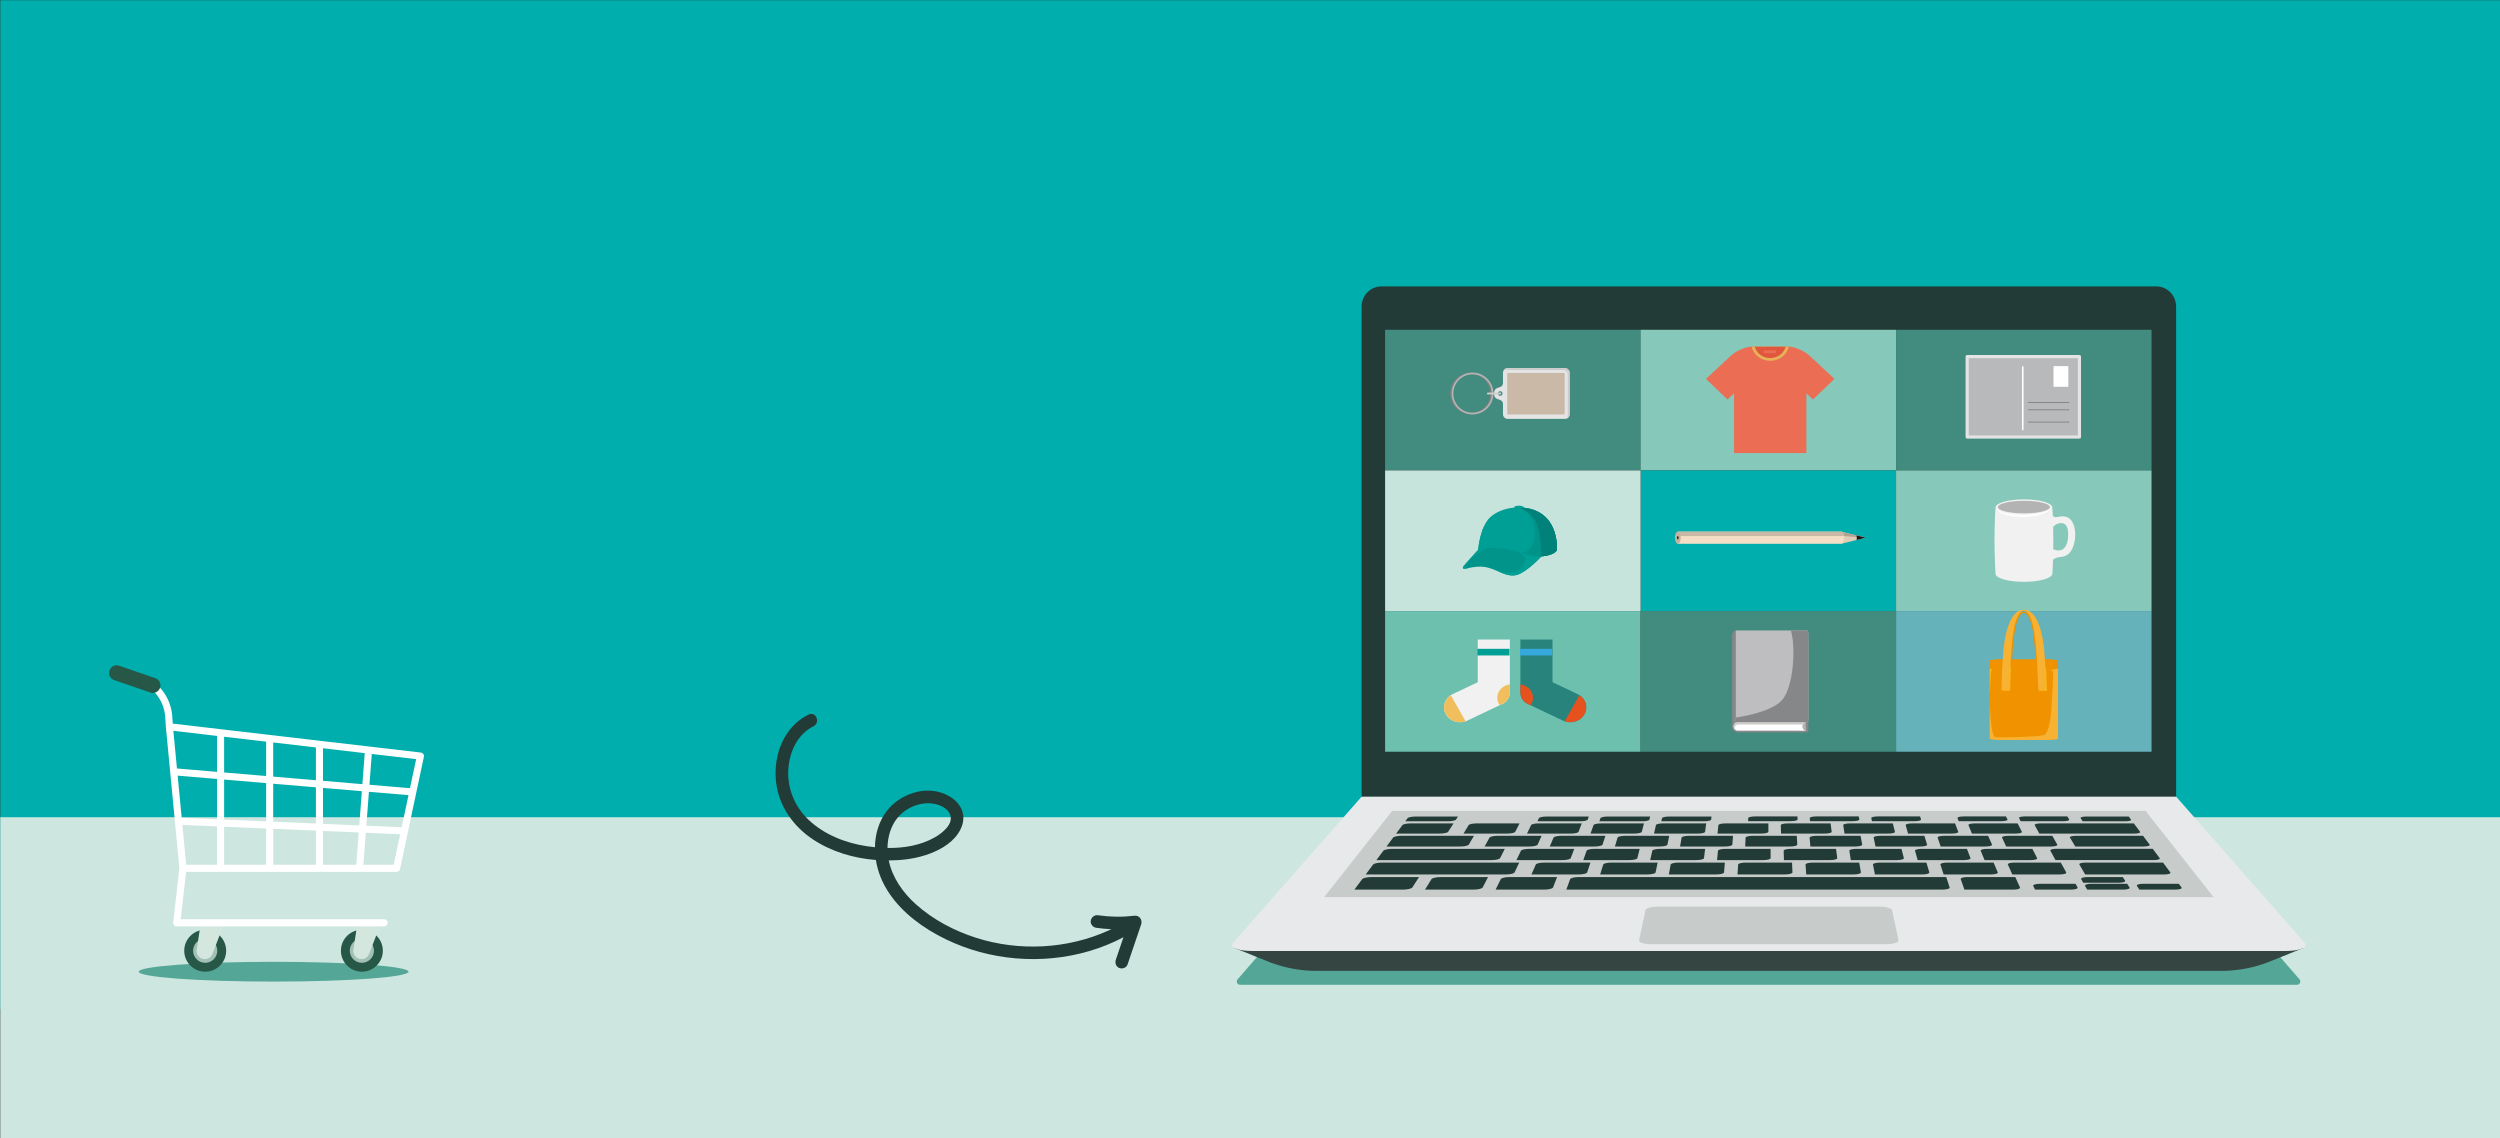 <svg xml:space="preserve" width="2560" height="1165.333" xmlns="http://www.w3.org/2000/svg"><rect width="100%" height="100%" fill="#333333" stroke="none"/><g style="display:inline"><path d="M.304 1033.176H2560V.191H.304Z" style="display:inline;fill:#00aead;fill-opacity:1;fill-rule:nonzero;stroke:none;stroke-width:1.333"/><path d="M.304 1165.333H2560V836.84H.304Z" style="display:inline;fill:#cde7e0;fill-opacity:1;fill-rule:nonzero;stroke:none;stroke-width:1.333"/></g><g style="display:inline"><path d="M0 0c-2.185-.006-3.355 2.567-1.92 4.215 23.363 26.838 46.731 53.681 70.099 80.519h675.554c23.37-26.838 46.737-53.681 70.105-80.519 1.439-1.651.267-4.215-1.916-4.215" style="fill:#54a797;fill-opacity:1;fill-rule:nonzero;stroke:none" transform="matrix(1.333 0 0 -1.333 1269.858 1008.422)"/><path d="M0 0h-625.702v378.881c0 8.562 6.818 15.501 15.222 15.501 198.418-.003 396.838 0 595.257 0C-6.82 394.382 0 387.443 0 378.881Z" style="fill:#233b36;fill-opacity:1;fill-rule:nonzero;stroke:none" transform="matrix(1.333 0 0 -1.333 2228.348 818.97)"/><path d="M1260.283 512.842h-196.26v108.053h196.26z" style="fill:#418c7f;fill-opacity:1;fill-rule:nonzero;stroke:none" transform="matrix(1.333 0 0 -1.333 0 1165.333)"/><path d="M1456.542 512.842h-196.26v108.053h196.26z" style="fill:#86c8ba;fill-opacity:1;fill-rule:nonzero;stroke:none" transform="matrix(1.333 0 0 -1.333 0 1165.333)"/><path d="M1456.542 404.792h-196.26v108.05h196.26z" style="fill:#00aead;fill-opacity:1;fill-rule:nonzero;stroke:none" transform="matrix(1.333 0 0 -1.333 0 1165.333)"/><path d="M1260.283 404.792h-196.26v108.05h196.26z" style="fill:#c6e3dc;fill-opacity:1;fill-rule:nonzero;stroke:none" transform="matrix(1.333 0 0 -1.333 0 1165.333)"/><path d="M1652.795 512.842h-196.252v108.053h196.252z" style="fill:#418c7f;fill-opacity:1;fill-rule:nonzero;stroke:none" transform="matrix(1.333 0 0 -1.333 0 1165.333)"/><path d="M1652.795 404.792h-196.252v108.05h196.252z" style="fill:#86c8ba;fill-opacity:1;fill-rule:nonzero;stroke:none" transform="matrix(1.333 0 0 -1.333 0 1165.333)"/><path d="M1260.283 296.742h-196.26v108.05h196.26z" style="fill:#6dbfae;fill-opacity:1;fill-rule:nonzero;stroke:none" transform="matrix(1.333 0 0 -1.333 0 1165.333)"/><path d="M1652.795 296.742h-196.252v108.05h196.252z" style="fill:#66b2ba;fill-opacity:1;fill-rule:nonzero;stroke:none" transform="matrix(1.333 0 0 -1.333 0 1165.333)"/><path d="M1456.542 296.742h-196.26v108.05h196.26z" style="fill:#418c7f;fill-opacity:1;fill-rule:nonzero;stroke:none" transform="matrix(1.333 0 0 -1.333 0 1165.333)"/><path d="M0 0c-4.146 3.891-9.431 6.55-15.205 7.661-10.552.001-21.107.001-31.662 0C-52.643 6.553-57.931 3.885-62.074 0l-18.31-17.065c5.519-5.272 11.035-10.545 16.553-15.815l5.039 4.829v-45.976h55.515v45.976l5.033-4.829c5.516 5.27 11.038 10.541 16.554 15.815C12.207-11.376 6.109-5.687 0 0" style="fill:#ea6d54;fill-opacity:1;fill-rule:nonzero;stroke:none" transform="matrix(1.333 0 0 -1.333 1854.072 365.264)"/><path d="M0 0c-1.289-6.175-7.171-10.819-14.236-10.82-7.054 0-12.927 4.64-14.224 10.82z" style="fill:#e7b157;fill-opacity:1;fill-rule:nonzero;stroke:none" transform="matrix(1.333 0 0 -1.333 1831.66 355.05)"/><path d="M0 0c-1.265-4.975-6.1-8.701-11.871-8.699-5.759 0-10.582 3.724-11.856 8.699z" style="fill:#e0573e;fill-opacity:1;fill-rule:nonzero;stroke:none" transform="matrix(1.333 0 0 -1.333 1828.507 355.05)"/><path d="M1364.282 602.906h-9.524v2.105h9.524z" style="fill:#ea6d54;fill-opacity:1;fill-rule:nonzero;stroke:none" transform="matrix(1.333 0 0 -1.333 0 1165.333)"/><path d="M0 0c-34.728 39.495-63.878 72.663-88.717 100.921-208.573-.002-417.133-.002-625.702 0A946670.165 946670.165 0 0 0-803.131 0h-9.103c2.239-.905 4.479-1.808 6.716-2.711 2.956-1.189 5.906-2.379 8.863-3.569 3.289-1.328 6.576-2.653 9.867-3.978a101.765 101.765 0 0 1 38.07-7.384h694.351c13.043 0 25.964 2.508 38.062 7.384 6.23 2.512 12.465 5.019 18.691 7.53.018.009.03.013.036.017L9.14 0z" style="fill:#344542;fill-opacity:1;fill-rule:nonzero;stroke:none" transform="matrix(1.333 0 0 -1.333 2346.638 970.683)"/><path d="M0 0h-793.572c-11.21 0-17.859 2.765-14.903 6.132 39.224 44.62 71.626 81.475 98.837 112.431h625.702C-56.72 87.607-24.323 50.752 14.896 6.132 17.864 2.765 11.209 0 0 0" style="fill:#e8e9eb;fill-opacity:1;fill-rule:nonzero;stroke:none" transform="matrix(1.333 0 0 -1.333 2340.263 973.82)"/><path d="M0 0h-683.303l52.267 66.253h578.768C-36.722 46.544-19.404 24.595 0 0" style="fill:#c7ccca;fill-opacity:1;fill-rule:nonzero;stroke:none" transform="matrix(1.333 0 0 -1.333 2266.746 918.679)"/><path d="M0 0h-288.926c.987 2.707 1.963 5.382 2.922 8.026.319.891 3.243 1.606 6.517 1.606H2.929c.857-2.625 1.727-5.278 2.596-7.967C5.828.746 3.348-.005 0 0" style="fill:#233b36;fill-opacity:1;fill-rule:nonzero;stroke:none" transform="matrix(1.333 0 0 -1.333 1989.065 910.956)"/><path d="M0 0c-12.46-.005-24.925-.005-37.382 0 2.017 2.707 4.007 5.382 5.973 8.026.666.891 3.857 1.606 7.132 1.606 12.184.002 24.361.002 36.539 0-1.684-2.625-3.395-5.278-5.121-7.967C6.544.746 3.356-.005 0 0" style="fill:#233b36;fill-opacity:1;fill-rule:nonzero;stroke:none" transform="matrix(1.333 0 0 -1.333 1436.734 910.956)"/><path d="M0 0h-33.617c1.636 2.193 3.25 4.362 4.848 6.505.532.723 3.363 1.306 6.315 1.306h32.938l-4.157-6.46C5.844.606 3.02-.003 0 0" style="fill:#233b36;fill-opacity:1;fill-rule:nonzero;stroke:none" transform="matrix(1.333 0 0 -1.333 1474.445 853.58)"/><path d="M0 0h-107.714c1.912 2.567 3.799 5.099 5.666 7.602.621.844 3.711 1.522 6.902 1.522H10.203c-1.171-2.484-2.355-5-3.557-7.543C6.24.706 3.265 0 0 0" style="fill:#233b36;fill-opacity:1;fill-rule:nonzero;stroke:none" transform="matrix(1.333 0 0 -1.333 1542.064 895.444)"/><path d="M0 0h-88.497l5.365 7.205c.592.799 3.592 1.443 6.703 1.443h86.605C8.974 6.292 7.749 3.909 6.515 1.494 6.094.67 3.176 0 0 0" style="fill:#233b36;fill-opacity:1;fill-rule:nonzero;stroke:none" transform="matrix(1.333 0 0 -1.333 1527.385 880.747)"/><path d="M0 0h-60.674a2406.889 2406.889 0 0 1-4.448 7.602c-.489.844 1.693 1.522 4.895 1.522h59.34c1.855-2.484 3.726-5 5.617-7.543C5.375.706 3.258 0 0 0" style="fill:#233b36;fill-opacity:1;fill-rule:nonzero;stroke:none" transform="matrix(1.333 0 0 -1.333 2216.113 895.444)"/><path d="M0 0c-12.464-.005-24.921-.005-37.389 0 1.677 2.707 3.332 5.382 4.963 8.026.551.891 3.648 1.606 6.927 1.606 12.18.002 24.361.002 36.537 0-1.354-2.625-2.721-5.278-4.11-7.967C6.454.746 3.352-.005 0 0" style="fill:#233b36;fill-opacity:1;fill-rule:nonzero;stroke:none" transform="matrix(1.333 0 0 -1.333 1509.049 910.956)"/><path d="M0 0a46595.42 46595.42 0 0 0-37.388 0c-.944 2.707-1.888 5.382-2.815 8.026-.323.891 2.081 1.606 5.363 1.606 12.18.002 24.357.002 36.54 0 1.187-2.625 2.398-5.278 3.612-7.967C5.735.746 3.348-.005 0 0" style="fill:#233b36;fill-opacity:1;fill-rule:nonzero;stroke:none" transform="matrix(1.333 0 0 -1.333 2061.386 910.956)"/><path d="M0 0c-9.179-.005-18.361-.005-27.543 0-.453.943-.908 1.884-1.352 2.819-.435.913 1.903 1.647 5.222 1.647H3.585c.513-.932 1.035-1.861 1.559-2.801C5.648.746 3.351-.005 0 0" style="fill:#233b36;fill-opacity:1;fill-rule:nonzero;stroke:none" transform="matrix(1.333 0 0 -1.333 2120.577 910.956)"/><path d="M0 0h-32.794c.597.796 1.19 1.593 1.776 2.383.523.703 3.306 1.27 6.216 1.27H7.673c-.507-.79-1.015-1.575-1.522-2.368C5.691.574 2.947 0 0 0" style="fill:#233b36;fill-opacity:1;fill-rule:nonzero;stroke:none" transform="matrix(1.333 0 0 -1.333 1482.719 840.995)"/><path d="M0 0h-32.789c-.516.796-1.025 1.593-1.535 2.383-.45.703 1.541 1.27 4.454 1.27H2.602c.593-.79 1.178-1.575 1.768-2.368C4.898.574 2.938 0 0 0" style="fill:#233b36;fill-opacity:1;fill-rule:nonzero;stroke:none" transform="matrix(1.333 0 0 -1.333 2176.331 840.995)"/><path d="M0 0c-9.179-.005-18.361-.005-27.543 0l-1.879 2.819c-.606.913 1.582 1.647 4.907 1.647H2.74c.692-.932 1.397-1.861 2.086-2.801C5.519.746 3.349-.005 0 0" style="fill:#233b36;fill-opacity:1;fill-rule:nonzero;stroke:none" transform="matrix(1.333 0 0 -1.333 2227.448 910.956)"/><path d="M0 0c-9.179-.005-18.361-.005-27.537 0a884.15 884.15 0 0 1-1.619 2.819c-.524.913 1.745 1.647 5.06 1.647H3.163c.611-.932 1.214-1.861 1.822-2.801C5.591.746 3.358-.005 0 0" style="fill:#233b36;fill-opacity:1;fill-rule:nonzero;stroke:none" transform="matrix(1.333 0 0 -1.333 2174.005 910.956)"/><path d="M0 0h-27.21c-.522.922-1.053 1.842-1.574 2.754-.507.89 1.739 1.605 5.018 1.605 8.975.003 17.938.003 26.917 0 .596-.906 1.187-1.818 1.78-2.731C5.525.73 3.31 0 0 0" style="fill:#233b36;fill-opacity:1;fill-rule:nonzero;stroke:none" transform="matrix(1.333 0 0 -1.333 2169.536 903.926)"/><path d="M0 0c-12.457-.005-24.925-.005-37.382 0 1.333 2.707 2.644 5.382 3.941 8.026.435.891 3.446 1.606 6.724 1.606 12.177.002 24.361.002 36.538 0-1.023-2.625-2.051-5.278-3.1-7.967C6.366.746 3.35-.005 0 0" style="fill:#233b36;fill-opacity:1;fill-rule:nonzero;stroke:none" transform="matrix(1.333 0 0 -1.333 1581.358 910.956)"/><path d="M0 0h-36.369c1.132 2.567 2.238 5.099 3.333 7.602.367.844 3.255 1.522 6.442 1.522H8.974c-.838-2.484-1.681-5-2.539-7.543C6.142.706 3.258 0 0 0" style="fill:#233b36;fill-opacity:1;fill-rule:nonzero;stroke:none" transform="matrix(1.333 0 0 -1.333 1616.682 895.444)"/><path d="M0 0h-36.365c.802 2.567 1.59 5.099 2.369 7.602.258.844 3.058 1.522 6.249 1.522H7.818c-.525-2.484-1.049-5-1.584-7.543C6.052.706 3.261 0 0 0" style="fill:#233b36;fill-opacity:1;fill-rule:nonzero;stroke:none" transform="matrix(1.333 0 0 -1.333 1687.022 895.444)"/><path d="M0 0h-56.766c1.717 2.311 3.419 4.591 5.094 6.847.562.755 3.481 1.368 6.507 1.368h55.579C9.101 5.976 7.77 3.714 6.429 1.421 5.969.64 3.089 0 0 0" style="fill:#233b36;fill-opacity:1;fill-rule:nonzero;stroke:none" transform="matrix(1.333 0 0 -1.333 1495.455 866.816)"/><path d="M0 0h-75.417a3357.88 3357.88 0 0 1-3.927 7.205c-.425.796 1.742 1.443 4.847 1.443H-.693c1.76-2.356 3.532-4.739 5.324-7.154C5.249.673 3.175 0 0 0" style="fill:#233b36;fill-opacity:1;fill-rule:nonzero;stroke:none" transform="matrix(1.333 0 0 -1.333 2205.337 880.695)"/><path d="M0 0h-36.36c.471 2.567.939 5.099 1.4 7.602.153.844 2.872 1.522 6.059 1.522H6.667c-.21-2.484-.417-5-.624-7.543C5.971.706 3.27 0 0 0" style="fill:#233b36;fill-opacity:1;fill-rule:nonzero;stroke:none" transform="matrix(1.333 0 0 -1.333 1757.361 895.444)"/><path d="M0 0h-36.36c.147 2.567.291 5.099.441 7.602.045.844 2.674 1.522 5.855 1.522H5.51c.108-2.484.216-5 .329-7.543C5.875.706 3.265 0 0 0" style="fill:#233b36;fill-opacity:1;fill-rule:nonzero;stroke:none" transform="matrix(1.333 0 0 -1.333 1827.703 895.444)"/><path d="M0 0h-36.359c-.177 2.567-.348 5.099-.528 7.602-.057.844 2.482 1.522 5.672 1.522H4.356c.422-2.484.851-5 1.289-7.543C5.792.706 3.271 0 0 0" style="fill:#233b36;fill-opacity:1;fill-rule:nonzero;stroke:none" transform="matrix(1.333 0 0 -1.333 1898.046 895.444)"/><path d="M0 0h-36.369c-.503 2.567-.992 5.099-1.49 7.602-.161.844 2.288 1.522 5.48 1.522H3.184c.74-2.484 1.489-5 2.248-7.543C5.69.706 3.259 0 0 0" style="fill:#233b36;fill-opacity:1;fill-rule:nonzero;stroke:none" transform="matrix(1.333 0 0 -1.333 1968.4 895.444)"/><path d="M0 0h-36.369c-.83 2.567-1.648 5.099-2.461 7.602-.264.844 2.102 1.522 5.288 1.522H2.026c1.053-2.484 2.12-5 3.205-7.543C5.597.706 3.258 0 0 0" style="fill:#233b36;fill-opacity:1;fill-rule:nonzero;stroke:none" transform="matrix(1.333 0 0 -1.333 2038.748 895.444)"/><path d="M0 0h-36.372c-1.154 2.567-2.29 5.099-3.411 7.602-.387.844 1.901 1.522 5.081 1.522H.869c1.376-2.484 2.755-5 4.161-7.543C5.513.706 3.258 0 0 0" style="fill:#233b36;fill-opacity:1;fill-rule:nonzero;stroke:none" transform="matrix(1.333 0 0 -1.333 2109.09 895.444)"/><path d="M0 0h-35.403l3.454 7.205c.383.799 3.211 1.443 6.312 1.443H9.011c-.89-2.356-1.791-4.739-2.698-7.154C6.004.67 3.172 0 0 0" style="fill:#233b36;fill-opacity:1;fill-rule:nonzero;stroke:none" transform="matrix(1.333 0 0 -1.333 1600.022 880.747)"/><path d="M0 0h-35.4c.86 2.43 1.701 4.832 2.536 7.205.288.799 3.031 1.443 6.13 1.443H7.914c-.589-2.356-1.189-4.739-1.79-7.154C5.916.67 3.176 0 0 0" style="fill:#233b36;fill-opacity:1;fill-rule:nonzero;stroke:none" transform="matrix(1.333 0 0 -1.333 1668.498 880.747)"/><path d="M0 0h-35.4c.544 2.43 1.086 4.832 1.622 7.205.175.799 2.844 1.443 5.95 1.443H6.814c-.294-2.356-.588-4.739-.882-7.154C5.836.67 3.172 0 0 0" style="fill:#233b36;fill-opacity:1;fill-rule:nonzero;stroke:none" transform="matrix(1.333 0 0 -1.333 1736.98 880.747)"/><path d="M0 0h-35.4c.24 2.43.477 4.832.704 7.205.087.799 2.662 1.443 5.774 1.443H5.72c.012-2.356.021-4.739.027-7.154C5.753.67 3.178 0 0 0" style="fill:#233b36;fill-opacity:1;fill-rule:nonzero;stroke:none" transform="matrix(1.333 0 0 -1.333 1805.456 880.747)"/><path d="M0 0h-35.4c-.069 2.43-.141 4.832-.21 7.205-.027.799 2.479 1.443 5.585 1.443H4.617c.306-2.356.617-4.739.929-7.154C5.654.67 3.166 0 0 0" style="fill:#233b36;fill-opacity:1;fill-rule:nonzero;stroke:none" transform="matrix(1.333 0 0 -1.333 1873.94 880.747)"/><path d="M0 0h-35.406c-.375 2.43-.75 4.832-1.115 7.205-.123.799 2.284 1.443 5.399 1.443H3.522c.606-2.356 1.218-4.739 1.841-7.154C5.57.67 3.181 0 0 0" style="fill:#233b36;fill-opacity:1;fill-rule:nonzero;stroke:none" transform="matrix(1.333 0 0 -1.333 1942.416 880.747)"/><path d="M0 0h-35.397l-2.035 7.205c-.228.799 2.104 1.443 5.215 1.443H2.428c.911-2.356 1.826-4.739 2.752-7.154C5.492.67 3.175 0 0 0" style="fill:#233b36;fill-opacity:1;fill-rule:nonzero;stroke:none" transform="matrix(1.333 0 0 -1.333 2010.888 880.747)"/><path d="M0 0h-35.4c-.996 2.43-1.979 4.832-2.947 7.205-.327.799 1.924 1.443 5.033 1.443H1.328c1.208-2.356 2.428-4.739 3.657-7.154C5.417.67 3.18 0 0 0" style="fill:#233b36;fill-opacity:1;fill-rule:nonzero;stroke:none" transform="matrix(1.333 0 0 -1.333 2079.369 880.747)"/><path d="M0 0h-34.488c1.275 2.311 2.54 4.591 3.787 6.847.418.755 3.21 1.368 6.241 1.368H9.309C8.301 5.976 7.272 3.714 6.24 1.421 5.883.64 3.087 0 0 0" style="fill:#233b36;fill-opacity:1;fill-rule:nonzero;stroke:none" transform="matrix(1.333 0 0 -1.333 1566.216 866.816)"/><path d="M0 0h-34.483c.983 2.311 1.961 4.591 2.92 6.847.319.755 3.038 1.368 6.069 1.368H8.269c-.728-2.239-1.461-4.501-2.208-6.794C5.809.64 3.095 0 0 0" style="fill:#233b36;fill-opacity:1;fill-rule:nonzero;stroke:none" transform="matrix(1.333 0 0 -1.333 1632.92 866.816)"/><path d="M0 0h-34.489c.691 2.311 1.376 4.591 2.051 6.847.223.755 2.863 1.368 5.893 1.368h33.77c-.444-2.239-.897-4.501-1.349-6.794C5.72.64 3.091 0 0 0" style="fill:#233b36;fill-opacity:1;fill-rule:nonzero;stroke:none" transform="matrix(1.333 0 0 -1.333 1699.636 866.816)"/><path d="M0 0h-34.486c.396 2.311.795 4.591 1.184 6.847.132.755 2.692 1.368 5.72 1.368H6.187c-.153-2.239-.324-4.501-.482-6.794C5.648.64 3.091 0 0 0" style="fill:#233b36;fill-opacity:1;fill-rule:nonzero;stroke:none" transform="matrix(1.333 0 0 -1.333 1766.342 866.816)"/><path d="M0 0h-34.492l.318 6.847c.03.755 2.518 1.368 5.543 1.368H5.138c.126-2.239.258-4.501.387-6.794C5.57.64 3.088 0 0 0" style="fill:#233b36;fill-opacity:1;fill-rule:nonzero;stroke:none" transform="matrix(1.333 0 0 -1.333 1833.055 866.816)"/><path d="M0 0h-34.486c-.189 2.311-.377 4.591-.557 6.847-.06.755 2.347 1.368 5.372 1.368H4.095c.414-2.239.827-4.501 1.241-6.794C5.483.64 3.088 0 0 0" style="fill:#233b36;fill-opacity:1;fill-rule:nonzero;stroke:none" transform="matrix(1.333 0 0 -1.333 1899.765 866.816)"/><path d="M0 0h-34.492c-.483 2.311-.959 4.591-1.424 6.847-.15.755 2.168 1.368 5.201 1.368H3.049c.692-2.239 1.394-4.501 2.104-6.794C5.396.64 3.088 0 0 0" style="fill:#233b36;fill-opacity:1;fill-rule:nonzero;stroke:none" transform="matrix(1.333 0 0 -1.333 1966.482 866.816)"/><path d="M0 0h-34.486c-.773 2.311-1.538 4.591-2.287 6.847-.258.755 2 1.368 5.024 1.368H2.012c.983-2.239 1.975-4.501 2.973-6.794C5.321.64 3.097 0 0 0" style="fill:#233b36;fill-opacity:1;fill-rule:nonzero;stroke:none" transform="matrix(1.333 0 0 -1.333 2033.18 866.816)"/><path d="M0 0h-34.492c-1.058 2.311-2.122 4.591-3.162 6.847-.354.755 1.819 1.368 4.85 1.368H.965c1.262-2.239 2.534-4.501 3.829-6.794C5.231.64 3.088 0 0 0" style="fill:#233b36;fill-opacity:1;fill-rule:nonzero;stroke:none" transform="matrix(1.333 0 0 -1.333 2100.28 866.816)"/><path d="M0 0h-33.618c1.339 2.193 2.661 4.362 3.966 6.505.447.723 3.193 1.306 6.149 1.306H9.432c-1.085-2.132-2.176-4.285-3.285-6.46C5.766.606 3.016-.003 0 0" style="fill:#233b36;fill-opacity:1;fill-rule:nonzero;stroke:none" transform="matrix(1.333 0 0 -1.333 1543.425 853.58)"/><path d="M0 0h-33.617l3.143 6.505c.348.723 3.018 1.306 5.977 1.306H8.436a3041.87 3041.87 0 0 0-2.463-6.46C5.687.606 3.017-.003 0 0" style="fill:#233b36;fill-opacity:1;fill-rule:nonzero;stroke:none" transform="matrix(1.333 0 0 -1.333 1608.458 853.58)"/><path d="M0 0h-33.621c.787 2.193 1.559 4.362 2.317 6.505.258.723 2.866 1.306 5.813 1.306H7.442c-.538-2.132-1.091-4.285-1.643-6.46C5.609.606 3.011-.003 0 0" style="fill:#233b36;fill-opacity:1;fill-rule:nonzero;stroke:none" transform="matrix(1.333 0 0 -1.333 1673.49 853.58)"/><path d="M0 0h-33.619a6073.18 6073.18 0 0 1 1.495 6.505c.164.723 2.69 1.306 5.645 1.306H6.454c-.276-2.132-.548-4.285-.824-6.46C5.537.606 3.01-.003 0 0" style="fill:#233b36;fill-opacity:1;fill-rule:nonzero;stroke:none" transform="matrix(1.333 0 0 -1.333 1738.519 853.58)"/><path d="M0 0h-33.614c.229 2.193.447 4.362.66 6.505.084.723 2.539 1.306 5.486 1.306H5.468c0-2.132-.003-4.285-.006-6.46C5.459.606 3.019-.003 0 0" style="fill:#233b36;fill-opacity:1;fill-rule:nonzero;stroke:none" transform="matrix(1.333 0 0 -1.333 1803.546 853.58)"/><path d="M0 0h-33.62c-.06 2.193-.11 4.362-.161 6.505-.019.723 2.359 1.306 5.314 1.306H4.469c.264-2.132.54-4.285.813-6.46C5.375.606 3.019-.003 0 0" style="fill:#233b36;fill-opacity:1;fill-rule:nonzero;stroke:none" transform="matrix(1.333 0 0 -1.333 1868.585 853.58)"/><path d="M0 0h-33.623c-.329 2.193-.653 4.362-.983 6.505-.108.723 2.2 1.306 5.147 1.306H3.477c.543-2.132 1.085-4.285 1.637-6.46C5.294.606 3.018-.003 0 0" style="fill:#233b36;fill-opacity:1;fill-rule:nonzero;stroke:none" transform="matrix(1.333 0 0 -1.333 1933.611 853.58)"/><path d="M0 0h-33.616c-.615 2.193-1.214 4.362-1.805 6.505-.207.723 2.026 1.306 4.976 1.306H2.497c.804-2.132 1.622-4.285 2.446-6.46C5.234.606 3.019-.003 0 0" style="fill:#233b36;fill-opacity:1;fill-rule:nonzero;stroke:none" transform="matrix(1.333 0 0 -1.333 1998.637 853.58)"/><path d="M0 0h-33.614c-.896 2.193-1.78 4.362-2.643 6.505-.297.723 1.87 1.306 4.82 1.306H1.499c1.076-2.132 2.176-4.285 3.277-6.46C5.159.606 3.01-.003 0 0" style="fill:#233b36;fill-opacity:1;fill-rule:nonzero;stroke:none" transform="matrix(1.333 0 0 -1.333 2064.04 853.58)"/><path d="M0 0h-52.607c-1.376 2.311-2.74 4.591-4.089 6.847-.45.755 1.64 1.368 4.664 1.368h51.51c1.676-2.239 3.361-4.501 5.06-6.794C5.126.64 3.087 0 0 0" style="fill:#233b36;fill-opacity:1;fill-rule:nonzero;stroke:none" transform="matrix(1.333 0 0 -1.333 2195.197 866.816)"/><path d="M0 0h-72.995c-1.193 2.193-2.359 4.362-3.513 6.505-.393.723 1.682 1.306 4.641 1.306H-.36c1.595-2.132 3.199-4.285 4.818-6.46C5.006.606 3.019-.003 0 0" style="fill:#233b36;fill-opacity:1;fill-rule:nonzero;stroke:none" transform="matrix(1.333 0 0 -1.333 2185.524 853.58)"/><path d="M0 0h-32.794c.381.796.757 1.593 1.13 2.383.333.703 2.965 1.27 5.876 1.27H6.685c-.295-.79-.585-1.575-.882-2.368C5.54.574 2.941 0 0 0" style="fill:#233b36;fill-opacity:1;fill-rule:nonzero;stroke:none" transform="matrix(1.333 0 0 -1.333 1618.042 840.995)"/><path d="M0 0h-32.797c.282.796.555 1.593.828 2.383.247.703 2.8 1.27 5.71 1.27H6.219a160.15 160.15 0 0 1-.579-2.368C5.459.574 2.939 0 0 0" style="fill:#233b36;fill-opacity:1;fill-rule:nonzero;stroke:none" transform="matrix(1.333 0 0 -1.333 1681.48 840.995)"/><path d="M0 0h-32.795c.174.796.351 1.593.524 2.383.156.703 2.639 1.27 5.552 1.27H5.756c-.093-.79-.183-1.575-.279-2.368C5.39.574 2.941 0 0 0" style="fill:#233b36;fill-opacity:1;fill-rule:nonzero;stroke:none" transform="matrix(1.333 0 0 -1.333 1744.914 840.995)"/><path d="M0 0h-32.786c.033.794.069 1.59.099 2.383.036.702 2.419 1.268 5.33 1.268H5.102c.054-.788.102-1.577.147-2.368C5.288.574 2.941 0 0 0" style="fill:#233b36;fill-opacity:1;fill-rule:nonzero;stroke:none" transform="matrix(1.333 0 0 -1.333 1833.75 840.883)"/><path d="M0 0h-32.783c-.069.794-.135 1.59-.204 2.383-.057.702 2.251 1.268 5.165 1.268H4.647c.137-.788.285-1.577.434-2.368C5.216.574 2.935 0 0 0" style="fill:#233b36;fill-opacity:1;fill-rule:nonzero;stroke:none" transform="matrix(1.333 0 0 -1.333 1897.17 840.883)"/><path d="M0 0h-32.786c-.174.794-.342 1.59-.51 2.383-.15.702 2.102 1.268 5.013 1.268H4.182c.243-.788.492-1.577.737-2.368C5.141.574 2.941 0 0 0" style="fill:#233b36;fill-opacity:1;fill-rule:nonzero;stroke:none" transform="matrix(1.333 0 0 -1.333 1960.59 840.883)"/><path d="M0 0h-32.786c-.303.794-.618 1.59-.929 2.383-.273.702 1.864 1.268 4.784 1.268H3.528c.387-.788.78-1.577 1.16-2.368C5.039.574 2.935 0 0 0" style="fill:#233b36;fill-opacity:1;fill-rule:nonzero;stroke:none" transform="matrix(1.333 0 0 -1.333 2049.415 840.883)"/><path d="M0 0h-32.783c-.408.794-.822 1.59-1.226 2.383-.366.702 1.7 1.268 4.619 1.268H3.076c.482-.788.968-1.577 1.46-2.368C4.973.574 2.941 0 0 0" style="fill:#233b36;fill-opacity:1;fill-rule:nonzero;stroke:none" transform="matrix(1.333 0 0 -1.333 2112.827 840.883)"/><path d="M0 0h-180.523c-5.541-.003-9.746 1.353-9.39 3.016 1.701 7.968 3.346 15.672 4.943 23.117.318 1.49 4.789 2.692 9.99 2.692 56.48.003 112.957 0 169.44 0 5.204 0 9.677-1.202 9.994-2.692C6.04 18.688 7.686 10.987 9.392 3.016 9.734 1.353 5.543 0 0 0" style="fill:#c7ccca;fill-opacity:1;fill-rule:nonzero;stroke:none" transform="matrix(1.333 0 0 -1.333 1931.56 966.8)"/><path d="M0 0c0-16.792-.741-25.421-.741-25.421 0-3.475-9.775-6.287-21.826-6.287-1.954 0-3.837.076-5.636.211-4.337.333-8.139 1.042-10.972 1.998-3.252 1.093-5.219 2.518-5.219 4.078 0 0-.746 11.99-.746 26.289 0 7.152.189 13.264.378 17.591.183 4.321.368 6.857.368 6.857 0 1.752 2.495 3.338 6.521 4.477 3.933 1.121 9.343 1.809 15.306 1.809 5.717 0 10.918-.631 14.809-1.668.024-.006.051-.015.081-.021a6.93 6.93 0 0 0 .443-.123.118.118 0 0 1 .039-.006c3.984-1.144 6.454-2.719 6.454-4.468 0 0 .741-8.527.741-25.316" style="fill:#f2f1f1;fill-opacity:1;fill-rule:nonzero;stroke:none" transform="matrix(1.333 0 0 -1.333 2102.579 553.505)"/><path d="M0 0c0-1.919-4.676-3.575-11.433-4.341a76.097 76.097 0 0 0-8.49-.457c-5.111 0-9.779.463-13.31 1.226-4.065.874-6.622 2.153-6.622 3.572 0 1.458 2.68 2.762 6.934 3.639 3.487.725 8.028 1.159 12.998 1.159 2.398 0 4.71-.096 6.838-.285C-5.45 3.841 0 2.074 0 0" style="fill:#b4b3b3;fill-opacity:1;fill-rule:nonzero;stroke:none" transform="matrix(1.333 0 0 -1.333 2099.054 519.265)"/><path d="M0 0c-.114-4.832-1.496-9.591-3.651-12.446-2.86-3.801-6.322-3.848-9.072-4.221-2.488-.334-3.636-1.4-4.316-1.905-1.016-.751-2.29.202-2.29 3.963 0 .461.03.881.081 1.26v.003c.338 2.529 1.762 3.109 3.591 2.377 1.996-.803 4.787-.586 6.286.492.018.015.051.035.075.053.057.045.111.088.165.138C-6.442-7.95-5.306-4.099-5.444 1.842c-.138 5.94-2.56 8.265-6.556 7.631-3.993-.638-4.359-3.356-6.037-2.742-1.67.603-1.619 2.799-1.628 4.043 0 .157 0 .33.021.508v.008c.099 1.698.767 4.268 2.446 3.718 1.151-.373.827-1.431 4.188-.674 3.369.76 8.933 1.206 11.628-5.627C-.345 6.068.072 3.02 0 0" style="fill:#f2f1f1;fill-opacity:1;fill-rule:nonzero;stroke:none" transform="matrix(1.333 0 0 -1.333 2125.018 548.391)"/><path d="M0 0c.075-.071-.309-.592-1.214-1.268-.899-.685-2.314-1.517-4.185-2.263-1.858-.75-4.179-1.406-6.781-1.854-2.614-.447-5.515-.691-8.558-.702-3.04-.016-5.936.156-8.556.524-2.617.368-4.961.939-6.843 1.676-1.889.721-3.31 1.613-4.137 2.41-.849.789-1.077 1.438-.978 1.477.087.043.441-.432 1.337-1.028.879-.598 2.288-1.288 4.125-1.849 1.844-.562 4.113-1.005 6.673-1.29 2.554-.282 5.393-.42 8.37-.42 2.983.006 5.806.198 8.351.553 2.549.354 4.803.886 6.643 1.483a25.738 25.738 0 0 1 4.23 1.764C-.564-.281-.072.073 0 0" style="fill:#fff;fill-opacity:1;fill-rule:nonzero;stroke:none" transform="matrix(1.333 0 0 -1.333 2099.737 521.174)"/><path d="m0 0 11.79-2.957s-.015-.008 0-.008l6.847-1.712L11.79-6.39.021-9.336l-1.262 4.472.584 2.296z" style="fill:#e0ccb6;fill-opacity:1;fill-rule:nonzero;stroke:none" transform="matrix(1.333 0 0 -1.333 1885.424 544.402)"/><path d="m0 0 18.637-4.677L2.035-3.398s-1.447.441-2.692.83z" style="fill:#b1a292;fill-opacity:1;fill-rule:nonzero;stroke:none" transform="matrix(1.333 0 0 -1.333 1885.424 544.402)"/><path d="m0 0 6.847-1.712-6.697.515A9.14 9.14 0 0 1 0 0" style="fill:#e43e21;fill-opacity:1;fill-rule:nonzero;stroke:none" transform="matrix(1.333 0 0 -1.333 1901.144 548.355)"/><path d="M0 0h125.383c1.031 0 1.894-1.431 2.155-3.398.063-.406.09-.838.09-1.279 0-2.587-1.004-4.676-2.245-4.676H0Z" style="fill:#f4dec5;fill-opacity:1;fill-rule:nonzero;stroke:none" transform="matrix(1.333 0 0 -1.333 1718.086 544.402)"/><path d="M0 0h125.383c1.031 0 1.894-1.431 2.155-3.398H0Z" style="fill:#cab9a6;fill-opacity:1;fill-rule:nonzero;stroke:none" transform="matrix(1.333 0 0 -1.333 1718.086 544.402)"/><path d="M0 0c1.232 0 2.23-2.086 2.23-4.667 0-2.588-.998-4.677-2.23-4.677-1.235 0-2.236 2.089-2.236 4.677C-2.236-2.086-1.235 0 0 0" style="fill:#c4b3a1;fill-opacity:1;fill-rule:nonzero;stroke:none" transform="matrix(1.333 0 0 -1.333 1718.086 544.414)"/><path d="M0 0c.336 0 .612-.574.612-1.279C.612-1.989.336-2.56 0-2.56c-.345 0-.612.571-.612 1.281C-.612-.574-.345 0 0 0" style="fill:#1a171b;fill-opacity:1;fill-rule:nonzero;stroke:none" transform="matrix(1.333 0 0 -1.333 1718.086 548.933)"/><path d="m0 0 6.847-1.712L0-3.425a9.305 9.305 0 0 1 .15 2.228A9.14 9.14 0 0 1 0 0" style="fill:#1a171b;fill-opacity:1;fill-rule:nonzero;stroke:none" transform="matrix(1.333 0 0 -1.333 1901.144 548.355)"/><path d="M0 0v-40.588c0-3.607 1.959-7.067 5.392-8.744.024 0 .054-.028.078-.022.777-.371 1.558-.738 2.338-1.11.494-.233.983-.47 1.478-.704 7.774-3.695 15.561-7.387 23.341-11.081a17.86 17.86 0 0 1 1.372-.567c5.778-1.977 12.353.329 15.236 5.519 2.822 5.135 1.097 11.336-3.866 14.564-.451.305-.942.566-1.473.826-6.412 3.042-12.817 6.083-19.23 9.12V0Z" style="fill:#27837c;fill-opacity:1;fill-rule:nonzero;stroke:none" transform="matrix(1.333 0 0 -1.333 1556.878 654.873)"/><path d="M0 0c5.778-1.977 12.354.328 15.236 5.519 2.822 5.135 1.097 11.336-3.866 14.564C7.582 13.389 3.789 6.694 0 0" style="fill:#e6511e;fill-opacity:1;fill-rule:nonzero;stroke:none" transform="matrix(1.333 0 0 -1.333 1602.21 738.627)"/><path d="M1167.659 370.696h24.666v5.11h-24.666z" style="fill:#37a8db;fill-opacity:1;fill-rule:nonzero;stroke:none" transform="matrix(1.333 0 0 -1.333 0 1165.333)"/><path d="M0 0v-6.151c0-3.608 1.959-7.068 5.392-8.745.024 0 .054-.028.078-.022.777-.371 1.558-.738 2.338-1.109 1.187 1.642 1.881 3.607 1.881 5.725C9.689-5.044 5.465-.708 0 0" style="fill:#e6511e;fill-opacity:1;fill-rule:nonzero;stroke:none" transform="matrix(1.333 0 0 -1.333 1556.878 700.787)"/><path d="M0 0v-40.588c0-3.607-1.959-7.067-5.39-8.744-.025 0-.054-.028-.079-.022-.781-.371-1.561-.738-2.34-1.11-.492-.233-.982-.47-1.475-.704-7.776-3.695-15.563-7.387-23.345-11.081A17.357 17.357 0 0 0-34-62.816c-5.777-1.977-12.354.329-15.234 5.519-2.822 5.135-1.098 11.336 3.863 14.564.453.305.946.566 1.475.826 6.412 3.042 12.819 6.083 19.229 9.12V0Z" style="fill:#f2f1f1;fill-opacity:1;fill-rule:nonzero;stroke:none" transform="matrix(1.333 0 0 -1.333 1546.105 654.873)"/><path d="M0 0c-5.776-1.977-12.354.328-15.234 5.519-2.821 5.135-1.098 11.336 3.864 14.564C-7.578 13.389-3.786 6.694 0 0" style="fill:#f1be5d;fill-opacity:1;fill-rule:nonzero;stroke:none" transform="matrix(1.333 0 0 -1.333 1500.771 738.627)"/><path d="M1159.579 370.696h-24.667v5.11h24.667z" style="fill:#009f95;fill-opacity:1;fill-rule:nonzero;stroke:none" transform="matrix(1.333 0 0 -1.333 0 1165.333)"/><path d="M0 0v-6.151c0-3.608-1.959-7.068-5.39-8.745-.025 0-.054-.028-.079-.022-.781-.371-1.561-.738-2.34-1.109-1.186 1.642-1.881 3.607-1.881 5.725C-9.69-5.044-5.466-.708 0 0" style="fill:#f1be5d;fill-opacity:1;fill-rule:nonzero;stroke:none" transform="matrix(1.333 0 0 -1.333 1546.105 700.787)"/><path d="M0 0c0-.967-.794-1.758-1.763-1.758a1.763 1.763 0 1 0 0 3.525C-.794 1.767 0 .976 0 0m.801 17.634v-.004a3.565 3.565 0 0 1-.438-1.685V8.482c0-5.829-6.797-1.848-6.797-8.476 0-6.625 6.797-2.641 6.797-8.48v-7.457c0-1.958 1.611-3.559 3.566-3.559h44.077a3.52 3.52 0 0 1 1.684.426c1.104.603 1.877 1.784 1.877 3.133v31.876c0 1.953-1.611 3.557-3.561 3.557H3.929a3.556 3.556 0 0 1-3.128-1.868" style="fill:#e4e4e5;fill-opacity:1;fill-rule:nonzero;stroke:none" transform="matrix(1.333 0 0 -1.333 1538.578 402.956)"/><path d="M0 0h44.077a3.569 3.569 0 0 0 3.562-3.56v-31.867c0-1.349-.765-2.53-1.877-3.137.274.507.433 1.081.433 1.701v31.875a3.571 3.571 0 0 1-3.557 3.56H-1.439a3.543 3.543 0 0 1-1.683-.433A3.562 3.562 0 0 0 0 0" style="fill:#cccccb;fill-opacity:1;fill-rule:nonzero;stroke:none" transform="matrix(1.333 0 0 -1.333 1543.816 376.961)"/><path d="M0 0c0-8.128 6.615-14.74 14.734-14.74 8.13 0 14.746 6.612 14.746 14.74 0 8.122-6.616 14.735-14.746 14.735C6.615 14.735 0 8.122 0 0m30.805 0c0-8.858-7.208-16.071-16.071-16.071-8.857 0-16.07 7.213-16.07 16.071 0 8.86 7.213 16.065 16.07 16.065 8.863 0 16.071-7.205 16.071-16.065" style="fill:#818080;fill-opacity:1;fill-rule:nonzero;stroke:none" transform="matrix(1.333 0 0 -1.333 1486.778 402.947)"/><path d="M1157.862 587.719h44.077v-31.867h-44.077z" style="fill:#cab9a6;fill-opacity:1;fill-rule:nonzero;stroke:none" transform="matrix(1.333 0 0 -1.333 0 1165.333)"/><path d="M0 0c0-8.128 6.611-14.74 14.743-14.74 8.116 0 14.732 6.612 14.732 14.74 0 8.122-6.616 14.735-14.732 14.735C6.611 14.735 0 8.122 0 0m30.811 0c0-8.858-7.213-16.071-16.068-16.071C5.878-16.071-1.33-8.858-1.33 0c0 8.86 7.208 16.065 16.073 16.065 8.855 0 16.068-7.205 16.068-16.065" style="fill:#b4b3b3;fill-opacity:1;fill-rule:nonzero;stroke:none" transform="matrix(1.333 0 0 -1.333 1488.233 402.947)"/><path d="M0 0c0-.426.334-.763.76-.763h9.408c.417 0 .765.337.765.763 0 .418-.348.76-.765.76H.76A.757.757 0 0 1 0 0" style="fill:#cccccb;fill-opacity:1;fill-rule:nonzero;stroke:none" transform="matrix(1.333 0 0 -1.333 1522.67 402.947)"/><path d="m0 0-54.202 7.824c-.141-.009-1.154-.109-1.957-1.148-.558-.709-.903-1.692-.903-2.769l.009-70.577c0-1.348 1.667-3.829 4.461-3.829H-.099h-.114H0c.822 0 1.493.671 1.493 1.49V-1.49C1.493-.664.822 0 0 0" style="fill:#868789;fill-opacity:1;fill-rule:nonzero;stroke:none" transform="matrix(1.333 0 0 -1.333 1849.735 656.005)"/><path d="M0 0c.021 0 .033 0 0 0" style="fill:#343434;fill-opacity:1;fill-rule:nonzero;stroke:none" transform="matrix(1.333 0 0 -1.333 1777.466 645.573)"/><path d="M0 0v-67.521c0-.818-.671-1.49-1.493-1.49h-54.202V1.49h54.202C-.671 1.49 0 .818 0 0" style="fill:#bebec0;fill-opacity:1;fill-rule:nonzero;stroke:none" transform="matrix(1.333 0 0 -1.333 1851.725 647.56)"/><path d="M1382.685 312.846h4.518v6.474h-4.518z" style="display:inline;fill:#b4b3b3;fill-opacity:1;fill-rule:nonzero;stroke:none" transform="matrix(1.333 0 0 -1.333 0 1165.333)"/><g style="display:inline"><path d="M0 0h-52.784c-.906 0-1.718.444-2.266 1.121v.011a3.316 3.316 0 0 0-.729 2.104c0 .898.339 1.709.878 2.296.54.583 1.293.942 2.117.942H0a2.893 2.893 0 0 1-2.12-.942 2.998 2.998 0 0 1-.548-.812 3.392 3.392 0 0 1-.336-1.484C-3.004 1.451-1.661 0 0 0" style="fill:#fff;fill-opacity:1;fill-rule:nonzero;stroke:none" transform="matrix(1.333 0 0 -1.333 1849.603 748.206)"/></g><path d="M0 0a2.892 2.892 0 0 1-2.12-.941 3.02 3.02 0 0 1-.548-.813H-51.96c-2.533 0-3.645-2.551-3.09-3.588a3.32 3.32 0 0 0-.729 2.104c0 .898.339 1.709.878 2.297.54.583 1.293.941 2.117.941z" style="fill:#cccccb;fill-opacity:1;fill-rule:nonzero;stroke:none" transform="matrix(1.333 0 0 -1.333 1849.603 739.574)"/><path d="M0 0v-67.521c0-.818-.671-1.49-1.493-1.49h-54.202v3.599c.537.07 26.446 3.44 35.443 13.329 8.429 9.26 11.04 39.103 6.867 53.573h11.892C-.671 1.49 0 .818 0 0" style="fill:#868789;fill-opacity:1;fill-rule:nonzero;stroke:none" transform="matrix(1.333 0 0 -1.333 1851.725 647.56)"/><path d="M0 0c-1.151 12.928-5.12 29.077-14.026 29.138v.003c-.015 0-.021-.003-.024-.003l-.012.003v-.003c-8.913-.061-12.84-16.21-13.997-29.138-1.163-12.947-1.472-30.897-1.472-30.897h5.471s.531 15.793 1.022 23.96c.549 9.071 1.847 35.141 8.976 35.141h.036c7.122 0 8.45-26.07 8.999-35.141.495-8.167 1.034-23.96 1.034-23.96h5.471S1.157-12.947 0 0" style="fill:#ec9200;fill-opacity:1;fill-rule:nonzero;stroke:none" transform="matrix(1.333 0 0 -1.333 2091.108 665.42)"/><path d="M0 0h-38.799c-3.958 0-6.826-.901-6.826-.901s2.868-.893 6.826-.893H0c3.948 0 6.823.893 6.823.893S3.948 0 0 0" style="fill:#ec9200;fill-opacity:1;fill-rule:nonzero;stroke:none" transform="matrix(1.333 0 0 -1.333 2098.25 675.093)"/><path d="M0 0v-60.155s-2.875-.893-6.82-.893h-38.802c-3.957 0-6.826.893-6.826.893V0Z" style="fill:#f19300;fill-opacity:1;fill-rule:nonzero;stroke:none" transform="matrix(1.333 0 0 -1.333 2107.347 676.294)"/><path d="M0 0s.315.39.788.986h-46.506c-.024-.256-.036-.409-.036-.409s-1.011-5.24.779-6.189a27.38 27.38 0 0 1 4.752-.418h38.452S.426-4.774 1.052-4.224C1.691-3.671 0 0 0 0" style="fill:#f19300;fill-opacity:1;fill-rule:nonzero;stroke:none" transform="matrix(1.333 0 0 -1.333 2100.149 677.609)"/><path d="M0 0s3.174-.638 3.447-1.532c.276-.902-.764-21.819-1.361-29.682-.614-7.86-2.431-17.899-5.347-19.026-3.541-1.381-36.669-2.442-38.216-1.421-2.422 1.6-3.519 17.346-3.801 27.072v-28.55s2.869-.893 6.826-.893H.351c3.945 0 6.819.893 6.819.893V.893S4.296 0 .351 0Z" style="fill:#f7b234;fill-opacity:1;fill-rule:nonzero;stroke:none" transform="matrix(1.333 0 0 -1.333 2097.787 685.649)"/><path d="M0 0c-.474-.596-.788-.986-.788-.986S.902-4.657.264-5.21C-.363-5.76-2.56-7.016-2.56-7.016h.351c3.945 0 6.82.893 6.82.893V0Z" style="fill:#ec9200;fill-opacity:1;fill-rule:nonzero;stroke:none" transform="matrix(1.333 0 0 -1.333 2101.2 676.294)"/><path d="M0 0s.89 16.132.968 17.12c.078.983 1.106 2.407 1.106 2.407-1.301.234-2.074.475-2.074.475Z" style="fill:#f9b911;fill-opacity:1;fill-rule:nonzero;stroke:none" transform="matrix(1.333 0 0 -1.333 2037.416 711.128)"/><path d="M0 0s.012.153.036.409h-1.331v-6.123s.774-.241 2.074-.475C-1.01-5.24 0 0 0 0" style="fill:#ec9200;fill-opacity:1;fill-rule:nonzero;stroke:none" transform="matrix(1.333 0 0 -1.333 2039.143 676.84)"/><path d="M0 0v-16.143l6.061-.195.681 18.324Z" style="fill:#f9b911;fill-opacity:1;fill-rule:nonzero;stroke:none" transform="matrix(1.333 0 0 -1.333 2050.207 685.649)"/><path d="m0 0 .701-17.173h6.008L6.157.058Z" style="fill:#f9b911;fill-opacity:1;fill-rule:nonzero;stroke:none" transform="matrix(1.333 0 0 -1.333 2087.123 684.536)"/><path d="M0 0c-1.28 13.244-5.681 30.07-15.561 30.132H-15.597C-25.49 30.07-29.839 13.244-31.131 0c-1.271-13.242-1.631-31.623-1.631-31.623h6.064s.6 16.171 1.146 24.519c.611 9.298 2.038 36.281 9.955 36.281h.036c7.899 0 9.374-26.983 9.976-36.281.552-8.348 1.152-24.519 1.152-24.519h6.067S1.283-13.242 0 0" style="fill:#f7b234;fill-opacity:1;fill-rule:nonzero;stroke:none" transform="matrix(1.333 0 0 -1.333 2093.154 664.453)"/><g style="display:inline"><path d="M0 0s-10.413-11.442-18.313-14.083c-5.134-1.714-10.015.448-15.184 2.66-.001 0-.004.005-.007.005-2.78 1.19-5.642 2.392-8.671 3.017-5.164 1.067-9.936.228-13.249-.462-2.251-.469-3.823-.872-4.397-.571-1.417.754.318 2.267 3.681 6.087 3.358 3.816 7.524 8.271 7.524 8.271l5.635 5.898 2.046 2.14s14.429 1.58 14.798 1.58c.144 0 4.228-2.256 9.128-4.993C-9.468 5.344 0 0 0 0" style="fill:#00948b;fill-opacity:1;fill-rule:nonzero;stroke:none" transform="matrix(1.333 0 0 -1.333 1578.386 569.707)"/></g><g style="display:inline"><path d="M0 0s-10.413-11.442-18.313-14.083c-5.134-1.714-10.015.448-15.184 2.66 4.391-1.245 11.395-1.896 15.945.896C-13.009-7.736-8.998.33-18.313 3.414c-5.357 1.775-2.298 4.29 1.304 6.135C-9.468 5.344 0 0 0 0" style="fill:#009f95;fill-opacity:1;fill-rule:nonzero;stroke:none" transform="matrix(1.333 0 0 -1.333 1578.386 569.707)"/></g><g style="display:inline"><path d="M0 0c-6.527-.743-14.124-9.215-16.651-12.18-2.524-2.968-.346-2.997 1.963-2.944-2.251-.469-3.823-.872-4.397-.571-1.416.754.318 2.267 3.681 6.087 3.358 3.816 7.524 8.271 7.524 8.271l5.635 5.898c1.194.189 2.025.295 2.245.288C1.121 4.796 6.525.743 0 0" style="fill:#009f95;fill-opacity:1;fill-rule:nonzero;stroke:none" transform="matrix(1.333 0 0 -1.333 1524.072 561.36)"/></g><g style="display:inline"><path d="M0 0c.003-2.23-4.302-4.865-11.985-5.512a13.913 13.913 0 0 0-.487-.04c-4.877-.348-10.402 1.34-16.492 3.074-.008 0-.008 0-.008.005C-32.843-1.37-36.944-.254-41.25.379c-4.927.721-9.293.61-12.619.264-4.177-.433-6.732-1.231-6.732-1.231.695 6.603 2.324 13.652 4.938 18.964 1.185 2.423 2.584 4.486 4.186 5.979 6.656 6.195 16.186 7.707 21.519 7.707a43.69 43.69 0 0 0 2.947-.1C.877 30.13-.004 2.203 0 0" style="fill:#009f95;fill-opacity:1;fill-rule:nonzero;stroke:none" transform="matrix(1.333 0 0 -1.333 1594.366 562.358)"/></g><g style="display:inline"><path d="M0 0c.003-2.23-4.302-4.865-11.985-5.512a13.913 13.913 0 0 0-.487-.04c-4.877-.348-10.402 1.34-16.492 3.074 5.242-1.475 11.796 3.965 11.796 13.869 0 6.094-.956 13.216-7.553 18.259-1.04.792-1.78 1.57-2.29 2.312C.877 30.13-.004 2.203 0 0" style="fill:#009389;fill-opacity:1;fill-rule:nonzero;stroke:none" transform="matrix(1.333 0 0 -1.333 1594.366 562.358)"/></g><g style="display:inline"><path d="M0 0c.003-2.23-4.302-4.865-11.985-5.512-.102 5.603-.442 11.292-1.395 16.632-.06.352-.131.701-.197 1.051v.003c-.079.401-.162.8-.247 1.197-.002.011-.002.018-.005.023-.494 2.263-1.116 4.45-1.888 6.521-3.251 8.692-14.241 12.147-14.241 12.147 9.909 0 16.543-3.067 20.984-7.305l.011-.009C.433 15.775-.004 1.545 0 0" style="fill:#00827b;fill-opacity:1;fill-rule:nonzero;stroke:none" transform="matrix(1.333 0 0 -1.333 1594.366 562.358)"/></g><g style="display:inline"><path d="M0 0c.003-2.23-4.302-4.865-11.985-5.512-.102 5.603-.442 11.292-1.395 16.632.992-4.591 3.735-9.555 6.784-7.914C-3.304 4.977-2.13 17-8.963 24.748.433 15.775-.004 1.545 0 0" style="fill:#00827b;fill-opacity:1;fill-rule:nonzero;stroke:none" transform="matrix(1.333 0 0 -1.333 1594.366 562.358)"/></g><g style="display:inline"><path d="M0 0c-4.177-.433-6.731-1.231-6.731-1.231.694 6.603 2.323 13.652 4.937 18.964C-3.366 13.348-5.808-.066-.045 0Z" style="fill:#009f95;fill-opacity:1;fill-rule:nonzero;stroke:none" transform="matrix(1.333 0 0 -1.333 1522.54 561.501)"/></g><g style="display:inline"><path d="M0 0c0-.618-1.617-1.121-3.618-1.121-1.994 0-3.616.503-3.616 1.121 0 .623 1.622 1.126 3.616 1.126C-1.617 1.126 0 .623 0 0" style="fill:#009f95;fill-opacity:1;fill-rule:nonzero;stroke:none" transform="matrix(1.333 0 0 -1.333 1560.166 519.34)"/></g><g style="display:inline"><path d="M0 0c-4.298.13-10.111-3.271-13.053-8.644-3.308-6.042-3.298-11.173-1.348-12.094 1.949-.924 6.707 1.617 13.455.335 6.75-1.283 9.699-4.378 12.723-.592C14.794-17.21 12.075-.378 0 0" style="display:inline;fill:#009f95;fill-opacity:1;fill-rule:nonzero;stroke:none" transform="matrix(1.333 0 0 -1.333 1545.23 529.45)"/></g><path d="M1597.409 538.488h-86.248v61.788h86.248z" style="fill:#b8b9bb;fill-opacity:1;fill-rule:nonzero;stroke:none" transform="matrix(1.333 0 0 -1.333 0 1165.333)"/><path d="M1512.381 539.706h83.807v59.348h-83.807zm85.028-2.44h-86.248c-.674 0-1.223.546-1.223 1.222v61.787c0 .672.549 1.219 1.223 1.219h86.248c.674 0 1.223-.547 1.223-1.219v-61.787c0-.676-.549-1.222-1.223-1.222" style="fill:#e4e4e5;fill-opacity:1;fill-rule:nonzero;stroke:none" transform="matrix(1.333 0 0 -1.333 0 1165.333)"/><path d="M1588.868 577.083h-11.388v15.868h11.388z" style="display:inline;fill:#fff;fill-opacity:1;fill-rule:nonzero;stroke:none" transform="matrix(1.333 0 0 -1.333 0 1165.333)"/><path d="M0 0v-48.004" style="fill:#fff;fill-opacity:1;fill-rule:nonzero;stroke:none" transform="matrix(1.333 0 0 -1.333 2071.29 375.82)"/><path d="M0 0a.607.607 0 0 0-.605.613v48.004c0 .338.269.61.605.61a.614.614 0 0 0 .615-.61V.613A.615.615 0 0 0 0 0" style="fill:#fff;fill-opacity:1;fill-rule:nonzero;stroke:none" transform="matrix(1.333 0 0 -1.333 2071.29 440.643)"/><path d="M0 0h-31.128c-.201 0-.36.16-.36.363 0 .203.159.371.36.371H0C.204.734.36.566.36.363A.357.357 0 0 0 0 0" style="fill:#868789;fill-opacity:1;fill-rule:nonzero;stroke:none" transform="matrix(1.333 0 0 -1.333 2118.49 412.648)"/><path d="M0 0h-31.128a.365.365 0 0 0-.36.37.36.36 0 0 0 .36.366H0C.204.736.36.574.36.37A.363.363 0 0 0 0 0" style="fill:#868789;fill-opacity:1;fill-rule:nonzero;stroke:none" transform="matrix(1.333 0 0 -1.333 2118.49 420.095)"/><path d="M0 0h-31.128a.365.365 0 0 0-.36.37c0 .204.159.361.36.361H0C.204.731.36.574.36.37A.363.363 0 0 0 0 0" style="fill:#868789;fill-opacity:1;fill-rule:nonzero;stroke:none" transform="matrix(1.333 0 0 -1.333 2118.49 432.725)"/></g><g style="display:inline"><path d="M0 0c0-4.204-46.385-7.607-103.609-7.607-57.219 0-103.606 3.403-103.606 7.607 0 4.206 46.387 7.608 103.606 7.608C-46.385 7.608 0 4.206 0 0" style="fill:#54a797;fill-opacity:1;fill-rule:nonzero;stroke:none" transform="matrix(1.333 0 0 -1.333 418.308 995.023)"/><path d="M0 0c0-8.899-7.208-16.107-16.101-16.107-8.897 0-16.106 7.208-16.106 16.107 0 8.894 7.209 16.101 16.106 16.101C-7.208 16.101 0 8.894 0 0" style="fill:#265747;fill-opacity:1;fill-rule:nonzero;stroke:none" transform="matrix(1.333 0 0 -1.333 392.022 973.547)"/><path d="M0 0a9.252 9.252 0 0 0-9.253-9.257A9.257 9.257 0 0 0-18.511 0c-.003 5.111 4.147 9.252 9.258 9.252A9.25 9.25 0 0 0 0 0" style="fill:#a2c0b6;fill-opacity:1;fill-rule:nonzero;stroke:none" transform="matrix(1.333 0 0 -1.333 382.891 973.547)"/><path d="M0 0c-.695-1.812-1.391-3.621-2.086-5.438l-8.072-20.982a6.286 6.286 0 0 0-7.447-4.025A6.29 6.29 0 0 0-22.31-23.4c.902 5.985 1.804 11.974 2.71 17.962.275 1.812.548 3.626.825 5.438z" style="fill:#d3e7df;fill-opacity:1;fill-rule:nonzero;stroke:none" transform="matrix(1.333 0 0 -1.333 391.632 941.325)"/><path d="M0 0c0-8.899-7.212-16.107-16.107-16.107-8.892 0-16.106 7.208-16.106 16.107.004 8.894 7.214 16.101 16.106 16.101C-7.212 16.101 0 8.894 0 0" style="fill:#265747;fill-opacity:1;fill-rule:nonzero;stroke:none" transform="matrix(1.333 0 0 -1.333 231.588 973.547)"/><path d="M0 0a9.254 9.254 0 0 0-9.257-9.257A9.252 9.252 0 0 0-18.51 0a9.251 9.251 0 0 0 9.253 9.252C-4.146 9.252 0 5.111 0 0" style="fill:#a2c0b6;fill-opacity:1;fill-rule:nonzero;stroke:none" transform="matrix(1.333 0 0 -1.333 222.455 973.547)"/><path d="m0 0-2.095-5.438c-2.688-6.995-5.375-13.989-8.064-20.982a6.297 6.297 0 0 0-7.456-4.025A6.298 6.298 0 0 0-22.32-23.4c.907 5.985 1.811 11.974 2.713 17.962L-18.778 0z" style="fill:#d3e7df;fill-opacity:1;fill-rule:nonzero;stroke:none" transform="matrix(1.333 0 0 -1.333 231.202 941.325)"/><path d="M0 0h-23.291c.622 8.194 1.241 16.387 1.863 24.578 8.8-.379 17.607-.759 26.412-1.134C3.321 15.63 1.661 7.814 0 0m-135.706 98.98V71.367c-10.268.868-20.537 1.74-30.806 2.608-.92 9.639-1.848 19.283-2.77 28.922l33.576-3.917m81.386-67.544v27.588c9.952-.844 19.904-1.683 29.857-2.524l-1.989-26.265c-9.293.399-18.58.8-27.868 1.201m-38.245-3.803c10.932-.469 21.874-.937 32.807-1.407V0h-32.807zm-37.706 1.62c10.758-.46 21.513-.921 32.268-1.385V0h-32.268zm-32.086 1.381c8.884-.379 17.766-.762 26.651-1.146V0h-23.722l-2.929 30.634m26.651 4.299c-9.06.389-18.12.777-27.176 1.167-1.034 10.787-2.07 21.581-3.102 32.372l30.278-2.562zm37.703 27.788V33.309c-10.755.466-21.51.928-32.268 1.388v30.755c10.758-.911 21.513-1.822 32.268-2.731m0 5.455-32.268 2.731V98.35c10.758-1.26 21.513-2.514 32.268-3.764zm38.245-8.691V31.669c-10.936.468-21.875.939-32.807 1.406V62.26c10.932-.926 21.874-1.848 32.807-2.775m5.438 30.006 32.072-3.744-1.806-23.826c-10.087.854-20.176 1.706-30.266 2.563zm-5.438-24.55c-10.936.925-21.875 1.851-32.807 2.778v26.228c10.932-1.274 21.874-2.551 32.807-3.823zM-54.32 0v25.992c9.152-.394 18.302-.789 27.453-1.18-.624-8.272-1.25-16.541-1.878-24.812ZM6.127 28.837c-9.05.386-18.096.778-27.144 1.163.661 8.683 1.317 17.361 1.972 26.04 10.136-.856 20.271-1.717 30.409-2.571-1.743-8.214-3.491-16.425-5.237-24.632m6.378 29.993c-10.38.874-20.756 1.754-31.139 2.632.598 7.886 1.199 15.772 1.794 23.655 11.362-1.324 22.726-2.652 34.087-3.978-1.578-7.434-3.164-14.87-4.742-22.309m10.228 26.251a2.711 2.711 0 0 1-1.891 1.116c-25.866 3.02-51.734 6.036-77.604 9.048v.005c-12.749 1.485-25.496 2.969-38.245 4.459l-37.703 4.395s0 .004 0 0c-12.346 1.441-24.689 2.879-37.032 4.321-.126 1.845-.244 3.693-.368 5.538a36.373 36.373 0 0 1-8.956 21.533c-1.348 1.534-2.7 3.067-4.047 4.598a2.72 2.72 0 0 1-3.837.246 2.714 2.714 0 0 1-.242-3.837c1.346-1.535 2.697-3.067 4.047-4.603a30.916 30.916 0 0 0 7.613-18.298c.171-2.599.343-5.197.511-7.794.003-.017.003-.027.003-.042 0-.014 0-.026.005-.038 3.458-36.137 6.92-72.282 10.382-108.42-1.587-13.86-3.17-27.714-4.756-41.575a2.723 2.723 0 0 1 2.7-3.027H-7.376c1.5 0 2.719 1.219 2.719 2.719a2.722 2.722 0 0 1-2.719 2.719H-163.64c1.391 12.141 2.782 24.282 4.17 36.421H2.205c1.281 0 2.39.895 2.656 2.154 6.106 28.738 12.214 57.471 18.325 86.21a2.716 2.716 0 0 1-.453 2.152" style="fill:#fff;fill-opacity:1;fill-rule:nonzero;stroke:none" transform="matrix(1.333 0 0 -1.333 403.156 885.517)"/><path d="M0 0c-9.255 3.184-18.514 6.369-27.766 9.548a5.828 5.828 0 0 0-3.619 7.41 5.83 5.83 0 0 0 7.408 3.617c9.255-3.181 18.514-6.364 27.766-9.547a5.828 5.828 0 0 0 3.618-7.41A5.827 5.827 0 0 0 0 0" style="fill:#265747;fill-opacity:1;fill-rule:nonzero;stroke:none" transform="matrix(1.333 0 0 -1.333 153.995 709.143)"/></g><g style="display:inline"><path d="M0 0c.01 1.018.051 2.04.133 3.067.66 8.198 3.608 16.405 9.544 22.289 5.274 5.231 12.482 8.454 19.881 8.953 6.392.433 15.372-1.886 18.32-8.241 3.51-7.558-6.049-14.818-11.61-17.964C25.398 1.944 12.608-.174 0 0m194.839-58.785c1.184 3.492-1.285 7.168-5.15 6.714-9.473-1.109-18.594-.978-28.086.383-2.7.383-4.997-1.615-5.457-4.188-.466-2.605 1.668-5.095 4.186-5.453 3.849-.55 7.727-.907 11.616-1.073-.713-.341-1.425-.676-2.14-1.005C138.153-77.71 101.007-79.6 67.954-68.99c-16.871 5.417-32.991 13.932-46.237 25.787C11.778-34.301 3.63-22.636.943-9.594c9.363.028 18.641 1.097 27.633 3.886 9.537 2.951 19.843 8.24 25.588 16.711 3.012 4.449 4.891 9.851 3.803 15.251-1.016 5-4.254 9.245-8.384 12.139-7.634 5.348-17.581 6.853-26.598 4.771-9.092-2.1-17.451-7.085-23.277-14.432C-6.581 20.804-9.534 10.577-9.654.556c-2.082.211-4.143.468-6.171.772-16.441 2.479-32.668 8.8-44.874 20.36-10.717 10.151-16.467 24.368-15.491 38.92.892 13.314 7 26.707 19.331 32.882 5.572 2.789 1.843 11.774-3.771 8.966-3.592-1.797-6.975-3.991-9.905-6.745-12.306-11.578-17.026-29.156-15.002-45.652 2.221-18.184 13.277-33.593 28.379-43.573C-42.889-2.935-25.947-7.927-8.933-9.236c5.76-37.136 45.892-61.417 79.552-70.621 36.599-10.01 76.982-6.508 110.643 11.275l-5.853-17.229c-.844-2.495.018-5.291 2.587-6.375 2.29-.968 5.531.096 6.373 2.588 3.487 10.269 6.979 20.544 10.47 30.813" style="fill:#233b36;fill-opacity:1;fill-rule:nonzero;stroke:none" transform="matrix(1.333 0 0 -1.333 908.806 868.306)"/></g></svg>